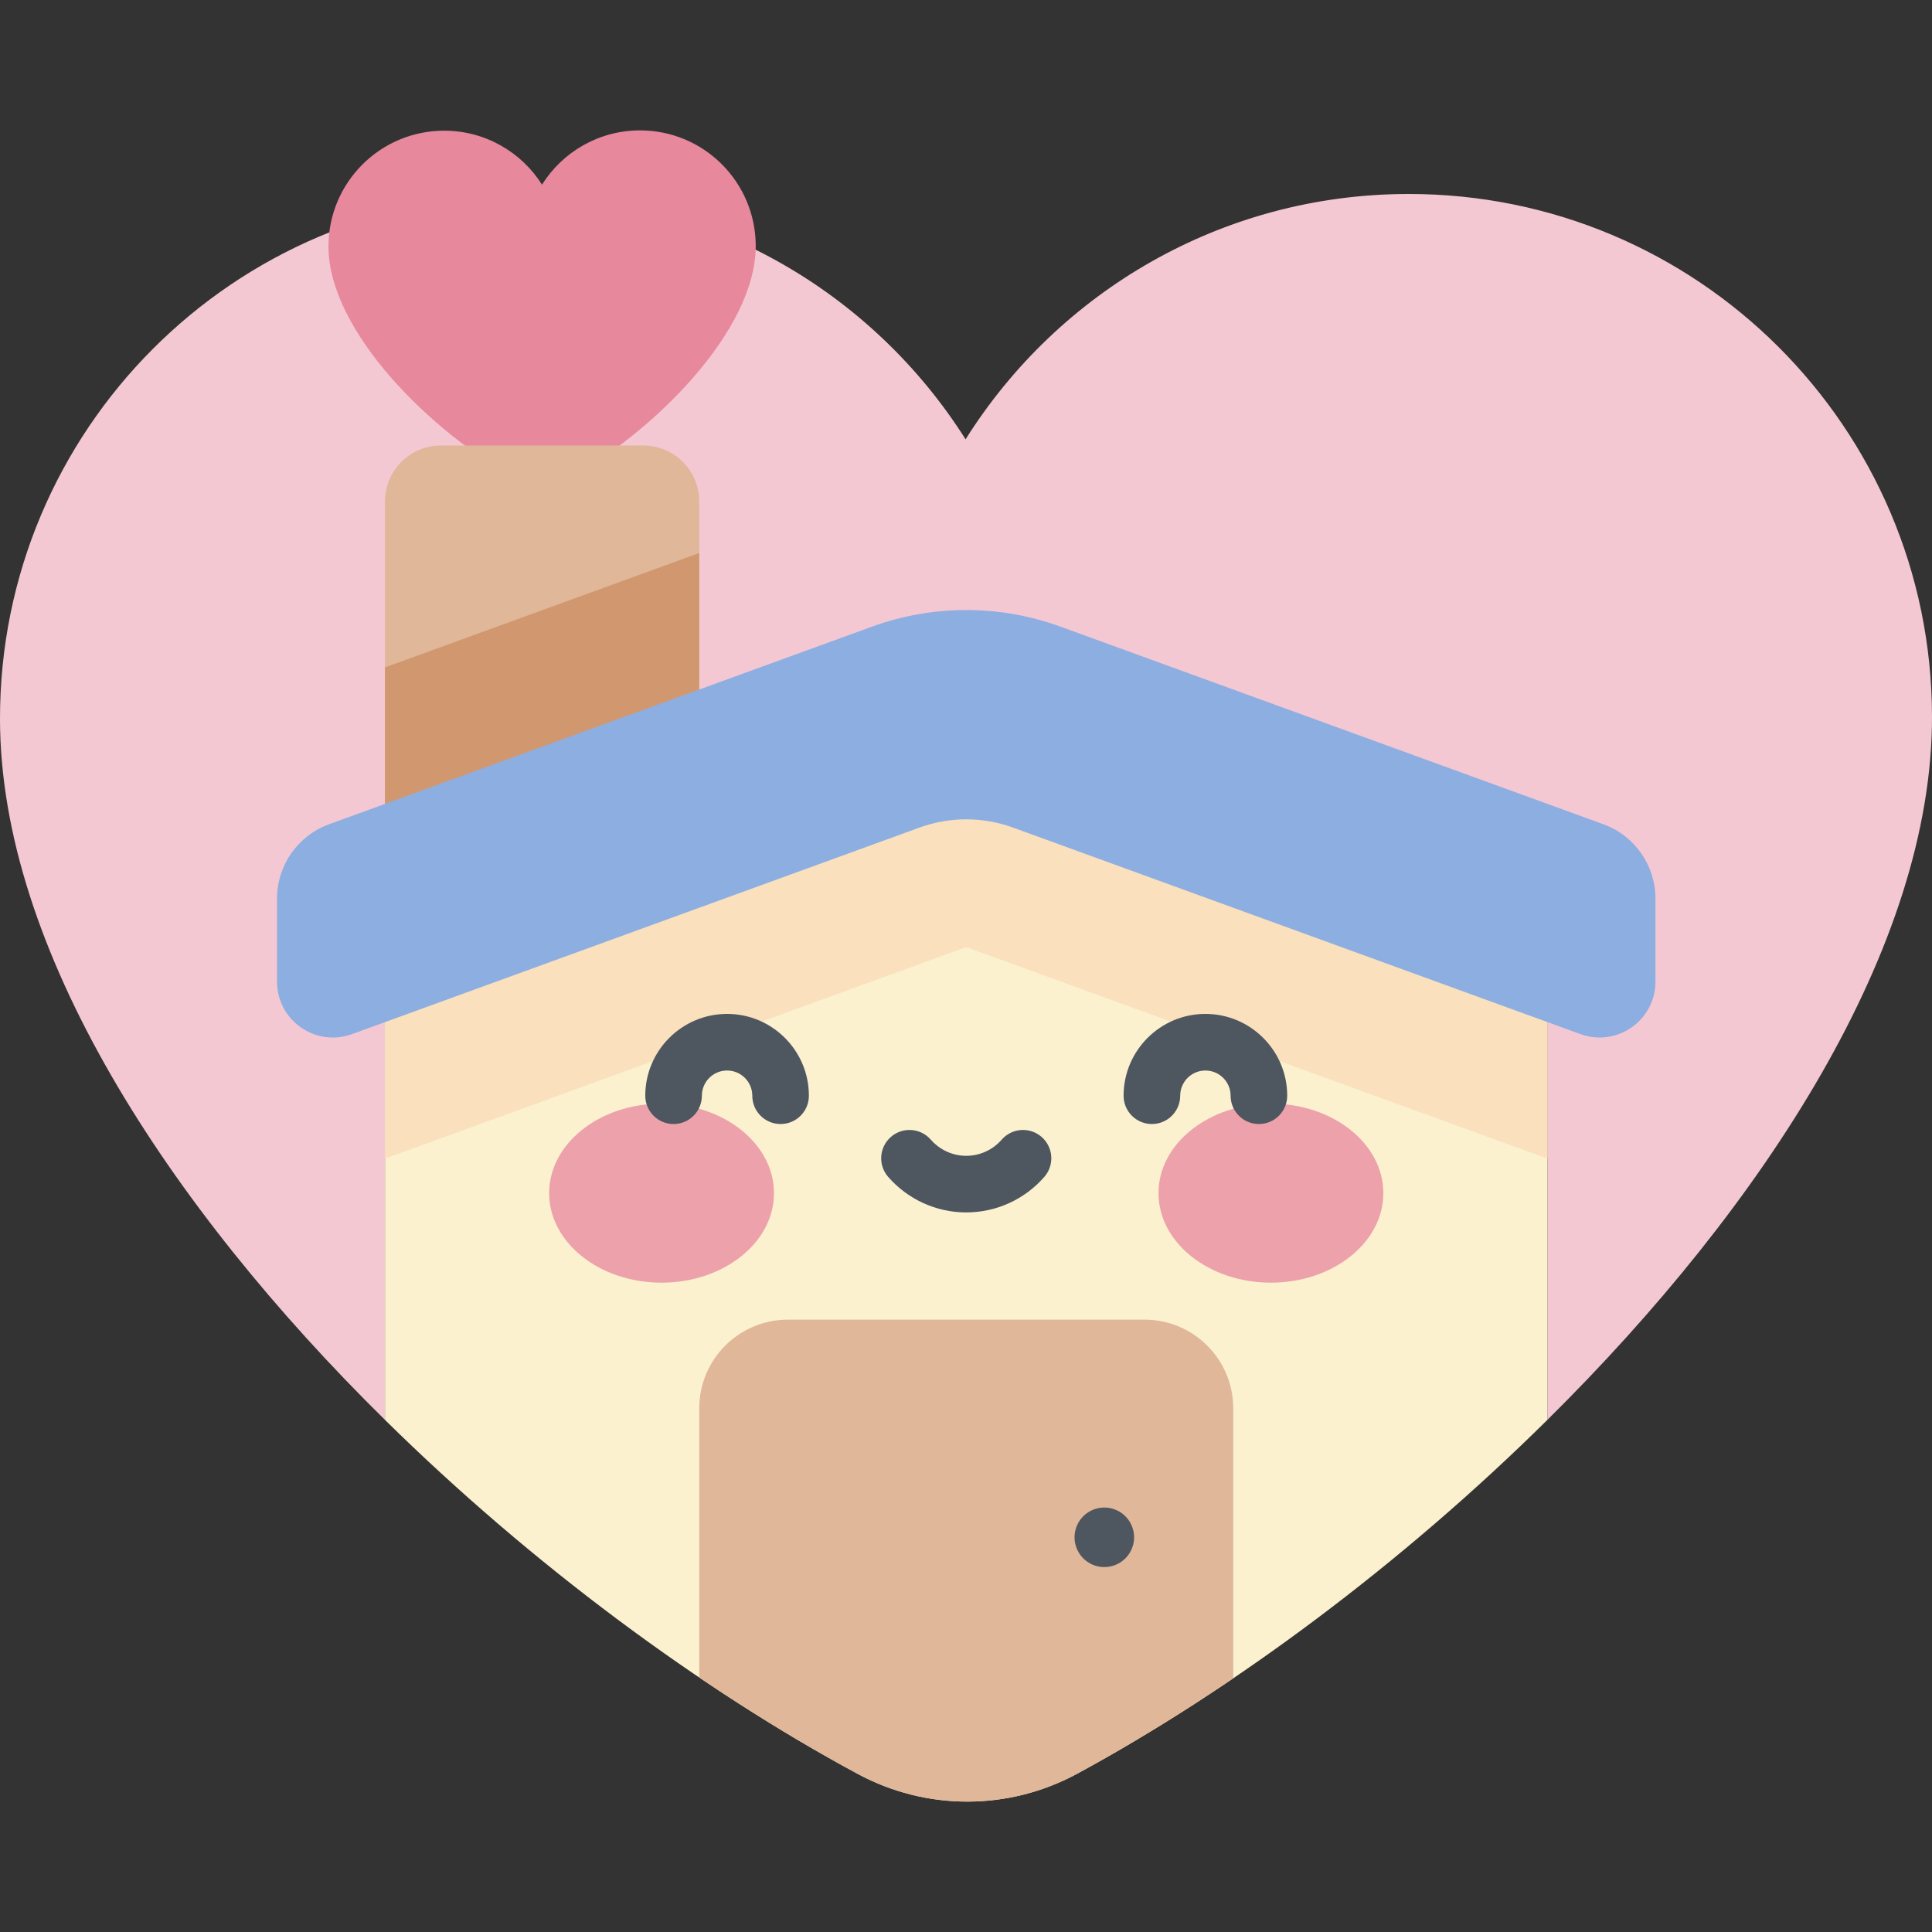 <svg id="Capa_1" enable-background="new 0 0 512 512" height="512" viewBox="0 0 512 512" width="512" xmlns="http://www.w3.org/2000/svg"><rect x="0" y="0" width="512" height="512" fill="#333333" stroke="none"/><g><path d="m373.143 51.406c-49.438.074-92.764 26.034-117.254 65.017-24.603-38.909-68.008-64.74-117.447-64.667-76.574.116-138.556 62.284-138.442 138.857.091 60.749 44.35 128.833 102.023 185.676v-128.243l154.04-57.831 154.041 57.831v128.204c57.712-57.1 101.986-125.503 101.896-186.402-.115-76.574-62.282-138.556-138.857-138.442z" fill="#f4c8d2"/><path d="m102.023 248.046v128.242c38.81 38.252 83.692 71.415 125.287 93.817 18.222 9.814 40.022 9.783 58.214-.086 41.376-22.444 85.982-55.58 124.58-93.77v-128.203l-154.041-57.832z" fill="#fbf1cf"/><path d="m102.023 248.046v58.893c.97-.287 1.937-.594 2.893-.942l150.393-54.738c.242-.088.497-.133.755-.133.259 0 .513.045.755.133l150.392 54.738c.957.348 1.923.655 2.894.942v-58.893l-154.041-57.832z" fill="#fae0bd"/><path d="m326.821 373.234c0-12.988-10.529-23.516-23.516-23.516h-94.482c-12.988 0-23.516 10.529-23.516 23.516v71.315c14.135 9.555 28.25 18.149 42.004 25.557 18.222 9.814 40.022 9.783 58.214-.086 13.527-7.338 27.401-15.827 41.297-25.253v-71.533z" fill="#e0b799"/><path d="m150.191 127.134c-4.023 2.183-8.844 2.19-12.874.019-22.869-12.317-50.237-39.336-50.271-61.812-.025-16.935 13.682-30.683 30.617-30.709 10.934-.016 20.533 5.697 25.974 14.301 5.416-8.621 14.998-14.362 25.931-14.379 16.935-.025 30.684 13.682 30.709 30.617.033 22.478-27.254 49.578-50.086 61.963z" fill="#e7889d"/><g><g fill="#eda1ab"><ellipse cx="175.322" cy="316.195" rx="29.792" ry="23.725"/><ellipse cx="336.806" cy="316.195" rx="29.792" ry="23.725"/></g><g fill="#4e5660"><path d="m206.865 297.878c-4.142 0-7.5-3.358-7.5-7.5 0-3.684-2.997-6.681-6.681-6.681s-6.681 2.997-6.681 6.681c0 4.142-3.358 7.5-7.5 7.5s-7.5-3.358-7.5-7.5c0-11.955 9.726-21.681 21.681-21.681s21.681 9.726 21.681 21.681c0 4.143-3.358 7.5-7.5 7.5z"/><path d="m333.624 297.878c-4.143 0-7.5-3.358-7.5-7.5 0-3.684-2.997-6.681-6.681-6.681s-6.681 2.997-6.681 6.681c0 4.142-3.357 7.5-7.5 7.5s-7.5-3.358-7.5-7.5c0-11.955 9.726-21.681 21.681-21.681s21.681 9.726 21.681 21.681c0 4.143-3.357 7.5-7.5 7.5z"/><path d="m256.064 321.305c-7.933 0-15.476-3.436-20.696-9.426-2.721-3.123-2.396-7.86.727-10.582 3.122-2.721 7.86-2.396 10.582.727 2.371 2.72 5.792 4.28 9.388 4.28 3.595 0 7.017-1.56 9.387-4.28 2.72-3.123 7.458-3.448 10.582-.727 3.122 2.721 3.448 7.459.727 10.582-5.221 5.991-12.765 9.426-20.697 9.426z"/></g></g><ellipse cx="292.664" cy="407.672" fill="#4e5660" rx="7.893" ry="7.893" transform="matrix(.939 -.343 .343 .939 -121.987 124.983)"/><path d="m185.306 231.023h-83.283v-98.134c0-8.186 6.636-14.823 14.823-14.823h53.638c8.186 0 14.823 6.636 14.823 14.823v98.134z" fill="#e0b799"/><path d="m185.306 146.551-83.283 30.313v54.159h83.283z" fill="#d1986f"/><path d="m281.049 166.069 143.863 52.362c8.287 3.016 13.802 10.893 13.802 19.711v21.992c0 10.28-10.216 17.433-19.876 13.917l-150.392-54.738c-7.998-2.911-16.766-2.911-24.764 0l-150.393 54.739c-9.66 3.516-19.876-3.638-19.876-13.917v-21.992c0-8.818 5.516-16.695 13.802-19.711l143.863-52.362c16.14-5.875 33.832-5.875 49.971-.001z" fill="#8daee1"/></g></svg>